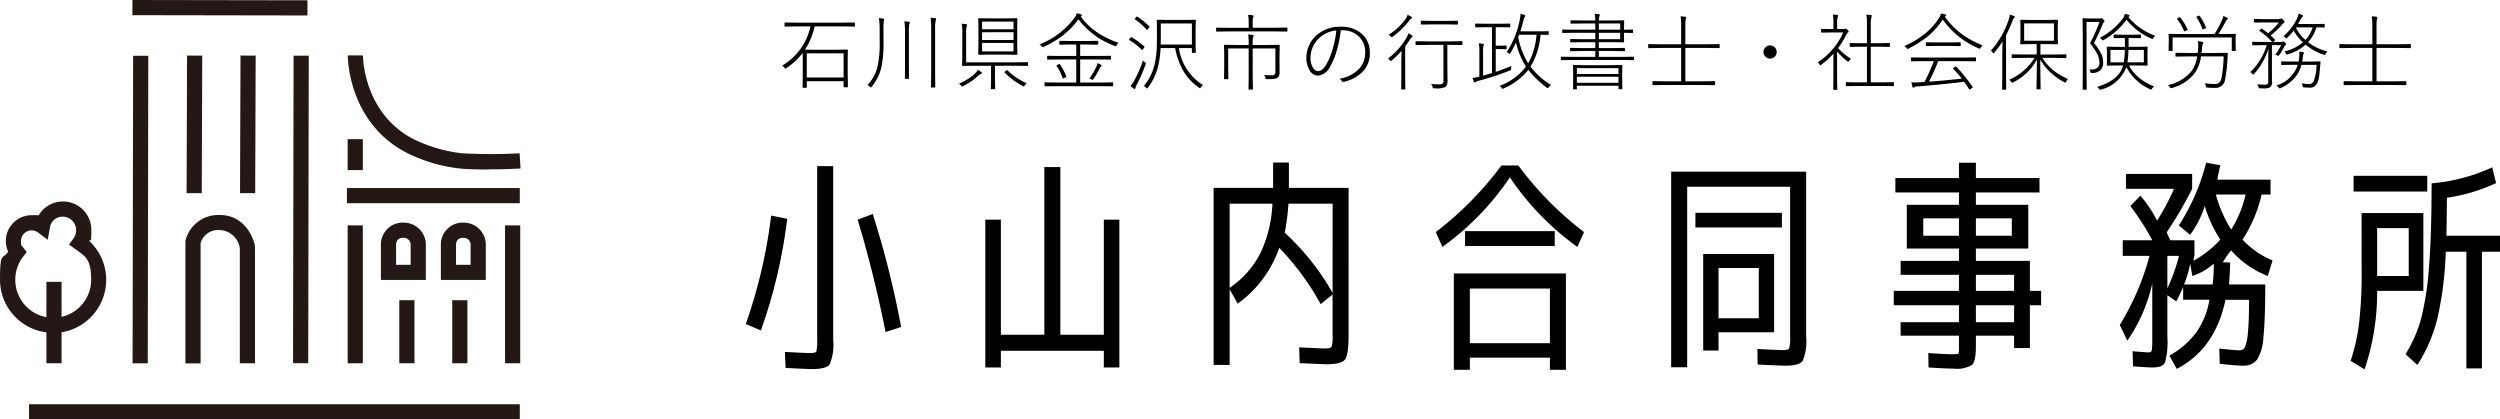 <svg xmlns="http://www.w3.org/2000/svg" width="327.84" height="55" viewBox="0 0 327.84 55">
  <g id="logo" transform="translate(2206 401)">
    <g id="logo-2" data-name="logo" transform="translate(-2206 -401)">
      <rect id="長方形_1" data-name="長方形 1" width="1.99" height="22.957" transform="translate(17.362 1.99) rotate(-89.9)" fill="#231815"/>
      <rect id="長方形_2" data-name="長方形 2" width="40.328" height="1.99" transform="translate(17.387 47.643) rotate(-89.9)" fill="#231815"/>
      <rect id="長方形_3" data-name="長方形 3" width="40.328" height="1.99" transform="translate(38.429 47.624) rotate(-89.9)" fill="#231815"/>
      <rect id="長方形_4" data-name="長方形 4" width="18.04" height="1.99" transform="translate(24.468 25.325) rotate(-89.8)" fill="#231815"/>
      <rect id="長方形_5" data-name="長方形 5" width="18.04" height="1.99" transform="translate(31.475 25.325) rotate(-89.8)" fill="#231815"/>
      <path id="パス_1" data-name="パス 1" d="M256.842,53.06c-1.148,0-2.41-.019-3.577-.115a20.575,20.575,0,0,1-7.155-2.085c-7.633-3.96-7.71-12.4-7.71-12.76h1.99c0,.306.1,7.595,6.638,10.981a19.461,19.461,0,0,0,6.39,1.856,73.285,73.285,0,0,0,7.518,0l.115,1.99c-.115,0-1.951.115-4.17.115Z" transform="translate(-192.792 -30.831)" fill="#231815"/>
      <rect id="長方形_6" data-name="長方形 6" width="1.99" height="4.056" transform="translate(45.589 18.25)" fill="#231815"/>
      <rect id="長方形_7" data-name="長方形 7" width="22.67" height="1.99" transform="translate(45.493 24.659)" fill="#231815"/>
      <rect id="長方形_8" data-name="長方形 8" width="1.99" height="18.079" transform="translate(45.589 29.556)" fill="#231815"/>
      <rect id="長方形_9" data-name="長方形 9" width="1.99" height="18.079" transform="translate(66.231 29.556)" fill="#231815"/>
      <rect id="長方形_10" data-name="長方形 10" width="1.99" height="8.264" transform="translate(52.361 39.37)" fill="#231815"/>
      <rect id="長方形_11" data-name="長方形 11" width="1.99" height="8.264" transform="translate(59.305 39.37)" fill="#231815"/>
      <path id="パス_2" data-name="パス 2" d="M266.992,160.218H261.1v-4.572a2.862,2.862,0,0,1,2.946-2.946,2.9,2.9,0,0,1,2.946,3.023Zm-3.9-1.99H265v-2.506a.927.927,0,0,0-.957-1.033c-.8,0-.937.517-.957.957Z" transform="translate(-211.15 -123.507)" fill="#231815"/>
      <path id="パス_3" data-name="パス 3" d="M308.092,160.218H302.2v-4.572a2.862,2.862,0,0,1,2.946-2.946,2.9,2.9,0,0,1,2.946,3.023Zm-3.9-1.99H306.1v-2.506a.927.927,0,0,0-.957-1.033c-.8,0-.937.517-.957.957Z" transform="translate(-244.387 -123.507)" fill="#231815"/>
      <rect id="長方形_12" data-name="長方形 12" width="64.356" height="1.99" transform="translate(3.807 53.01)" fill="#231815"/>
      <path id="パス_4" data-name="パス 4" d="M136.225,166.937h-1.99V151.843a2.793,2.793,0,0,0-2.6-2.372,2.412,2.412,0,0,0-2.544,1.7v15.783H127.1V150.867a4.439,4.439,0,0,1,4.534-3.367c3.042,0,4.324,2.678,4.591,4.075v15.362Z" transform="translate(-102.785 -119.302)" fill="#231815"/>
      <rect id="長方形_13" data-name="長方形 13" width="1.99" height="10.675" transform="translate(6.084 36.96)" fill="#231815"/>
      <path id="パス_5" data-name="パス 5" d="M6.964,155.418A6.96,6.96,0,0,1,0,148.473c0-3.826.363-2.583,1.071-3.692a3.458,3.458,0,0,1-.306-1.4A3.392,3.392,0,0,1,4.151,140c1.875,0,.574.038.861.115a3.715,3.715,0,0,1,6.964,1.856c0,2.085-.1.976-.268,1.416a6.958,6.958,0,0,1-4.744,12.052Zm-2.812-13.43a1.4,1.4,0,0,0-1.4,1.4c0,.765.1.593.287.842l.459.612-.459.593a4.875,4.875,0,0,0-1.033,3.042,4.974,4.974,0,1,0,9.948,0c0-2.755-.784-3.1-2.085-4.037l-.823-.593.593-.8a1.749,1.749,0,0,0,.344-1.071,1.768,1.768,0,0,0-1.741-1.779,1.656,1.656,0,0,0-1.7,1.454l-.287,1.569-1.282-.957a1.409,1.409,0,0,0-.823-.268Z" transform="translate(0 -111.781)" fill="#231815"/>
    </g>
    <path id="パス_187" data-name="パス 187" d="M14.16-24.21h2.1v22.8a6.53,6.53,0,0,1-.465,3.2Q15.33,2.4,13.47,2.4q-.54,0-3.45-.15L9.93.15q2.82.15,3.3.15.72,0,.825-.225A5.713,5.713,0,0,0,14.16-1.44ZM4.8-3.51A67.415,67.415,0,0,0,8.13-17.73l2.1.42A67.2,67.2,0,0,1,6.78-2.67ZM19.47-17.19l1.98-.75A123.522,123.522,0,0,1,25.17-3.12l-2.04.66Q21.63-10.02,19.47-17.19Zm18.78,0V-2.1h5.7V-24.09h2.1V-2.1h5.7V-17.19h2.04V2.19H51.75V0H38.25V2.19H36.21V-17.19Zm35.7-7.5h2.07v3.33h7.83V-2.015q0,2.583-.495,3.184t-2.385.6q-.39,0-3.54-.152L77.37-.45Q80.4-.3,80.7-.3q.78,0,.915-.225A4.487,4.487,0,0,0,81.75-2.04V-7.38L80.19-6.12a34.914,34.914,0,0,0-5.43-7.38A15.069,15.069,0,0,1,69.3-6.18L68.25-8.07V1.86h-2.1V-21.36h7.8Zm7.8,5.4H75.96a30.516,30.516,0,0,1-.48,3.81,32.364,32.364,0,0,1,6.27,7.89ZM72.3-12.84a16.714,16.714,0,0,0,1.56-6.45H68.25V-8.25A12.2,12.2,0,0,0,72.3-12.84ZM99.75-.99h10.5V-8.16H99.75Zm12.6-9.15V2.49h-2.1V.9H99.75V2.49h-2.1V-10.14ZM95.28-15.57a43.472,43.472,0,0,0,8.61-8.73h2.22a43.472,43.472,0,0,0,8.61,8.73l-.87,1.95A35.868,35.868,0,0,1,105-22.74a35.867,35.867,0,0,1-8.85,9.12Zm3.84,1.83v-1.95h11.76v1.95ZM132.36-2.43v2.4h-2.01V-12.69h9.3V-2.43Zm0-1.83h5.28v-6.6h-5.28Zm9.39,2.4V-21.51h-13.5V2.16h-2.1V-23.49h17.7V-1.86a6.53,6.53,0,0,1-.465,3.2q-.465.615-2.265.615-.57,0-3.63-.15l-.03-2.04q3.03.15,3.3.15.75,0,.87-.255A5.216,5.216,0,0,0,141.75-1.86ZM129.33-16.17v-1.92h11.34v1.92Zm36.78,8.31h5.01v-2.1h-5.01Zm0,4.11h5.01V-5.97h-5.01Zm0-11.34h4.71v-2.28h-4.71Zm-6.9,0h4.68v-2.28h-4.68Zm15.45,7.23v1.89h-1.47V-.36h-2.07V-1.98h-5.01v1.4q0,1.966-.51,2.443a3.971,3.971,0,0,1-2.43.477q-.9,0-3.27-.15L159.87.3q2.13.15,3.18.15.72,0,.78-.1a2.612,2.612,0,0,0,.06-.785V-1.98h-7.65V-3.75h7.65V-5.97h-8.55V-7.86h8.55v-2.1h-7.65v-1.83h7.65v-1.62h-6.84v-5.73h6.84v-1.62h-8.34v-1.89h8.34v-2.01h2.22v2.01h8.34v1.89h-8.34v1.62h6.87v5.73h-6.87v1.62h7.08v3.93Zm24.93-8.04a14.658,14.658,0,0,0,1.89-4.59h-3.9A16.526,16.526,0,0,0,199.59-15.9Zm-5.39.69-1.473-1.23a27.736,27.736,0,0,0,3.577-8.22l1.864.33q-.21.81-.391,1.89h6.973v1.95h-1.171a18.151,18.151,0,0,1-2.5,5.91,11.065,11.065,0,0,0,3.936,2.73l-.63,2.04a12.34,12.34,0,0,1-4.809-3.36,12.423,12.423,0,0,0-1.082,1.56l.962.03q-.03,1.32-.15,2.88h4.75q0,4.68-.244,6.915a6.165,6.165,0,0,1-.852,2.985,2.235,2.235,0,0,1-1.845.75q-.84,0-3.03-.24L198.03-.3q2.01.24,2.67.24a.742.742,0,0,0,.705-.45,6.523,6.523,0,0,0,.375-1.875q.15-1.425.15-4.3h-3.09q-1.35,6.45-6.39,9.06L191.49.63a11.125,11.125,0,0,0,3.525-3.045A10.536,10.536,0,0,0,196.74-6.69h-3.45V-8.37q-.42.99-.9,1.89l-1.17-.81V-1.8a10.22,10.22,0,0,1-.315,3.345q-.315.645-1.635.645-.51,0-2.55-.15L186.66.06q1.77.15,2.1.15.36,0,.42-.27a12.446,12.446,0,0,0,.06-1.68V-8.82a21.317,21.317,0,0,1-3.27,7.5l-.99-2.07a34.084,34.084,0,0,0,3.9-9.06h-3.51v-2.04h3.87a32.5,32.5,0,0,0-2.88-4.5l1.32-1.35a16.435,16.435,0,0,1,2.191,3.27,30.732,30.732,0,0,0,2.224-4.17H185.79v-1.95h8.681v1.95a50.446,50.446,0,0,1-3.337,5.7,11.5,11.5,0,0,0,.481,1.05h3.157v2.04q-.03.09-.09.3a.46.46,0,0,0,0,.33,14.125,14.125,0,0,0,3.487-2.76,16.311,16.311,0,0,1-2.044-4.41A12.951,12.951,0,0,1,194.2-15.21Zm2.96,6.51a23.164,23.164,0,0,0,.15-2.73,7.931,7.931,0,0,1-2.82,1.62l-.27-1.59a15.737,15.737,0,0,1-.81,2.7Zm-4.41-3.75h-1.53v4.26A23.739,23.739,0,0,0,192.75-12.45Zm25.98,2.64h4.14v-6.27h-4.14Zm9.09-5.28h7.02v2.1h-2.37V2.31h-2.04v-15.3h-2.7a46.182,46.182,0,0,1-1.11,8.79,20.518,20.518,0,0,1-2.61,6.06L222.45.45a17.6,17.6,0,0,0,2.055-4.71,38.71,38.71,0,0,0,1.02-6.69q.345-4.2.345-11.01a23.457,23.457,0,0,0,7.95-2.1l.51,2.07a23.336,23.336,0,0,1-6.45,1.92Q227.85-16.77,227.82-15.09Zm-12.18-5.79v-2.07h9.66v2.07Zm1.05,2.82h8.1v10.2h-6.06a31.485,31.485,0,0,1-1.65,10.29l-1.83-1.11a24.815,24.815,0,0,0,1.1-4.86,55.84,55.84,0,0,0,.345-6.9Z" transform="translate(-2113 -355)"/>
    <path id="パス_186" data-name="パス 186" d="M4.281-7.536H2.455L.961-7.514q-.081,0-.081-.075v-.387q0-.075.081-.075l1.493.021H8.545l1.488-.021a.066.066,0,0,1,.075.075v.387a.066.066,0,0,1-.075.075L8.545-7.536H4.839A11.238,11.238,0,0,1,4.41-6.15a9.366,9.366,0,0,1-.843,1.66l1.251.011H7.6L9.1-4.5q.081,0,.081.075L9.163-3.072V-1.8L9.185.36q0,.081-.075.081H8.7Q8.626.44,8.626.36V-.354H3.8V.44q0,.075-.081.075H3.325A.066.066,0,0,1,3.25.44l.021-2.2V-2.917q0-.913-.011-1.144A8.826,8.826,0,0,1,1.133-2.079.3.3,0,0,1,1-2Q.956-2,.87-2.127a.875.875,0,0,0-.3-.263A7.917,7.917,0,0,0,4.281-7.536ZM3.8-.838H8.626V-4.007H3.8ZM11.76.145a5.3,5.3,0,0,0,1.321-2.422,14.584,14.584,0,0,0,.274-3.389V-6.95a10.543,10.543,0,0,0-.1-1.676,3.955,3.955,0,0,1,.564.07q.134.016.134.086a1,1,0,0,1-.054.209,10.341,10.341,0,0,0-.043,1.332v1.112a16.337,16.337,0,0,1-.274,3.652A6.362,6.362,0,0,1,12.308.376q-.07.1-.107.1T12.066.365A.825.825,0,0,0,11.76.145Zm8.277-8.814q.306.016.591.054.124.021.124.1a.589.589,0,0,1-.043.188,4.166,4.166,0,0,0-.081,1.085v5.854L20.649.4a.066.066,0,0,1-.075.075h-.408A.066.066,0,0,1,20.09.4l.021-1.783V-7.2A10,10,0,0,0,20.037-8.669ZM16.594-8.2q.274.016.591.054.124.021.124.091a.528.528,0,0,1-.059.188,5.081,5.081,0,0,0-.064,1.085v4.334l.021,1.719a.066.066,0,0,1-.075.075h-.408q-.064,0-.064-.075l.021-1.719v-4.3A9.222,9.222,0,0,0,16.594-8.2ZM28.477-2.374V-.682L28.5.628A.066.066,0,0,1,28.423.7h-.408A.066.066,0,0,1,27.94.628l.021-1.311V-2.374H25.786l-1.542.021a.066.066,0,0,1-.075-.075l.021-1.364V-6.7a6.258,6.258,0,0,0-.075-1.187,3.969,3.969,0,0,1,.58.064q.124.021.124.075a.967.967,0,0,1-.064.209,3.15,3.15,0,0,0-.059.827v3.883h6.5l1.525-.021q.081,0,.081.075v.344q0,.075-.081.075l-1.525-.021ZM29.932-3.84H27.784l-1.4.021q-.1,0-.1-.075l.021-1.2V-7.337l-.021-1.2a.066.066,0,0,1,.075-.075l1.4.021h2.17l1.4-.021q.086,0,.086.075l-.021,1.2v2.245l.021,1.2q0,.075-.107.075ZM30.91-7.16v-1.01H26.785v1.01Zm0,.387H26.785v1.021H30.91Zm0,1.407H26.785v1.106H30.91ZM26.237-1.848a2.413,2.413,0,0,1,.44.285.254.254,0,0,1,.086.145q0,.07-.156.118a.888.888,0,0,0-.3.209A8.6,8.6,0,0,1,24.287.3a.5.5,0,0,1-.134.048q-.048,0-.129-.129a.733.733,0,0,0-.274-.242,7.124,7.124,0,0,0,1.241-.661,5.988,5.988,0,0,0,.816-.628A2.548,2.548,0,0,0,26.237-1.848ZM32.65-.086A.778.778,0,0,0,32.387.2q-.075.129-.129.129a.378.378,0,0,1-.134-.048,9.837,9.837,0,0,1-2.379-1.762.093.093,0,0,1-.027-.054q0-.032.1-.113l.124-.091a.293.293,0,0,1,.124-.07.093.093,0,0,1,.054.027A7.884,7.884,0,0,0,32.65-.086Zm6.485-3.577v-1.5h-.747L37-5.14q-.081,0-.081-.075V-5.57q0-.075.081-.075l1.386.021h2.154l1.4-.021a.066.066,0,0,1,.075.075v.354a.066.066,0,0,1-.075.075l-1.4-.021h-.892v1.5h2.433l1.525-.021q.081,0,.081.075v.354q0,.075-.081.075L42.084-3.2H39.651V-.177H42.39L43.9-.2a.066.066,0,0,1,.075.075V.242A.066.066,0,0,1,43.9.317L42.39.3H36.563L35.053.317a.066.066,0,0,1-.075-.075V-.124A.066.066,0,0,1,35.053-.2l1.509.021h2.573V-3.2H36.923L35.4-3.18q-.081,0-.081-.075v-.354q0-.075.081-.075l1.525.021Zm.585-5.172a8.957,8.957,0,0,0,2.438,2.267,13.155,13.155,0,0,0,2.53,1.192.939.939,0,0,0-.263.317q-.059.124-.113.124a.675.675,0,0,1-.15-.048A10.457,10.457,0,0,1,39.42-8.47,10.72,10.72,0,0,1,37.2-6.214,13.544,13.544,0,0,1,34.855-4.85a.325.325,0,0,1-.118.038q-.048,0-.134-.118a.84.84,0,0,0-.3-.242,10.486,10.486,0,0,0,4.608-3.5,1.722,1.722,0,0,0,.285-.58,2.573,2.573,0,0,1,.548.129q.134.048.134.134,0,.048-.064.086ZM40.854-.714a8.2,8.2,0,0,0,.924-1.552,1.762,1.762,0,0,0,.14-.451,2.253,2.253,0,0,1,.451.2q.1.064.1.124t-.1.129a.676.676,0,0,0-.156.231A11.87,11.87,0,0,1,41.37-.618q-.075.1-.113.1A.309.309,0,0,1,41.128-.6.619.619,0,0,0,40.854-.714ZM37-2.562A7.7,7.7,0,0,1,37.825-1a.124.124,0,0,1,.016.048q0,.043-.1.091l-.2.1A.4.4,0,0,1,37.4-.7q-.027,0-.043-.054a6.475,6.475,0,0,0-.795-1.59.133.133,0,0,1-.021-.054q0-.027.124-.091l.167-.075a.366.366,0,0,1,.118-.048Q36.971-2.61,37-2.562ZM52.1-4.7H50.192a12.707,12.707,0,0,1-.22,1.912A7.64,7.64,0,0,1,48.532.5q-.075.1-.107.1T48.3.5a.769.769,0,0,0-.322-.2A6.9,6.9,0,0,0,49.5-3.008a12.551,12.551,0,0,0,.2-1.9q.016-.521.016-2.009L49.7-8.325q0-.081.075-.081l1.407.021h2.148l1.407-.021q.075,0,.075.081L54.789-7.2v1.939l.021,1.117q0,.081-.075.081H54.37q-.075,0-.075-.081V-4.7H52.6A6.841,6.841,0,0,0,55.767.161a.977.977,0,0,0-.285.285q-.081.124-.124.124A.322.322,0,0,1,55.23.5a7.015,7.015,0,0,1-2.143-2.358A9.6,9.6,0,0,1,52.1-4.7Zm-1.891-.462H54.3V-7.922H50.224v1.058Q50.224-5.667,50.213-5.162ZM46.244.285a3.972,3.972,0,0,0,.526-.768,15.851,15.851,0,0,0,1.112-2.594,1.051,1.051,0,0,0,.242.231q.134.081.134.15a.636.636,0,0,1-.032.145A18.133,18.133,0,0,1,47.1.032a1.646,1.646,0,0,0-.2.494q-.021.134-.1.134A.286.286,0,0,1,46.652.6Q46.486.478,46.244.285Zm.913-9.1A10.775,10.775,0,0,1,48.72-7.536a.093.093,0,0,1,.027.054.226.226,0,0,1-.075.124l-.129.167q-.091.1-.129.1-.021,0-.048-.032A9.723,9.723,0,0,0,46.835-8.47Q46.8-8.5,46.8-8.513q0-.032.075-.113L47-8.766q.064-.075.1-.075A.133.133,0,0,1,47.157-8.819Zm-.763,2.7A9.2,9.2,0,0,1,48.059-4.9a.088.088,0,0,1,.032.054.361.361,0,0,1-.081.129l-.118.167q-.086.1-.118.1t-.059-.038A7.626,7.626,0,0,0,46.1-5.731q-.043-.027-.043-.059A.223.223,0,0,1,46.12-5.9l.134-.161q.059-.075.091-.075A.1.1,0,0,1,46.394-6.118ZM61.747-7.358V-7.9a5.477,5.477,0,0,0-.081-1.155,5.172,5.172,0,0,1,.607.064q.118.032.118.075a.679.679,0,0,1-.064.2,3.424,3.424,0,0,0-.054.816v.537h3l1.472-.021q.081,0,.081.075v.376q0,.075-.081.075l-1.472-.021H59.029l-1.477.021a.066.066,0,0,1-.075-.075V-7.3a.066.066,0,0,1,.075-.075l1.477.021ZM62.274-5.1h1.88l1.584-.021a.066.066,0,0,1,.075.075l-.021,1.235v1.439l.011.892a.811.811,0,0,1-.231.639.888.888,0,0,1-.435.177,7.708,7.708,0,0,1-.972.043A.255.255,0,0,1,64-.655.388.388,0,0,1,63.944-.8a.794.794,0,0,0-.177-.365q.553.038.983.038a.536.536,0,0,0,.4-.118.566.566,0,0,0,.1-.381V-4.641H62.274V-.967L62.3.671q0,.081-.075.081H61.8q-.075,0-.075-.081l.021-1.638V-4.641H59.062v2.594l.021,1.354q0,.081-.075.081h-.43q-.064,0-.064-.081l.021-1.332V-3.883l-.021-1.166q0-.075.064-.075l1.584.021h1.584v-.22a6.935,6.935,0,0,0-.064-1.155,4.332,4.332,0,0,1,.591.064q.124.016.124.081a.67.67,0,0,1-.07.209,3.078,3.078,0,0,0-.054.79Zm11.55-1.928a15.1,15.1,0,0,1-.591,2.863,8.473,8.473,0,0,1-.854,1.977,1.916,1.916,0,0,1-1.568,1.1,1.278,1.278,0,0,1-1.08-.7,3.122,3.122,0,0,1-.419-1.681A3.76,3.76,0,0,1,69.693-5.1,3.773,3.773,0,0,1,70.6-6.338a4.574,4.574,0,0,1,3.185-1.155,3.922,3.922,0,0,1,2.959,1.08,3.266,3.266,0,0,1,.892,2.374A3.414,3.414,0,0,1,76.7-1.6a4.938,4.938,0,0,1-2.53,1.337.444.444,0,0,1-.059.005.179.179,0,0,1-.161-.118.78.78,0,0,0-.3-.3,4.56,4.56,0,0,0,2.648-1.375,3.134,3.134,0,0,0,.725-2.1,2.727,2.727,0,0,0-.988-2.2,2.966,2.966,0,0,0-1.966-.682ZM73.238-7a3.7,3.7,0,0,0-2.267,1.015,3.582,3.582,0,0,0-.892,1.348,3.321,3.321,0,0,0-.22,1.166,2.366,2.366,0,0,0,.376,1.434.773.773,0,0,0,.612.36q.569,0,1.08-.87a9.466,9.466,0,0,0,.87-2.148A12.584,12.584,0,0,0,73.238-7ZM87.286-5.113H85.229l-1.52.021a.066.066,0,0,1-.075-.075v-.354a.066.066,0,0,1,.075-.075l1.52.021h2.965L89.7-5.6a.066.066,0,0,1,.075.075v.354a.066.066,0,0,1-.075.075l-1.509-.021H87.8v2.7l.021,2.009A1,1,0,0,1,87.549.4a2.621,2.621,0,0,1-1.262.188h-.2q-.134,0-.161-.032A.361.361,0,0,1,85.863.4a1.152,1.152,0,0,0-.193-.387q.435.043,1.01.043a.936.936,0,0,0,.5-.086.455.455,0,0,0,.107-.354Zm-5.017.2V-.779L82.291.661q0,.075-.064.075h-.408a.066.066,0,0,1-.075-.075l.021-1.439V-2.874q0-.172.032-1.461a11.461,11.461,0,0,1-1.3,1.268.276.276,0,0,1-.129.075q-.038,0-.113-.1a.833.833,0,0,0-.242-.231,9.417,9.417,0,0,0,2.417-2.7,2.323,2.323,0,0,0,.242-.6,2.728,2.728,0,0,1,.473.252q.091.059.091.124a.131.131,0,0,1-.081.118.85.85,0,0,0-.242.279Q82.64-5.4,82.269-4.915Zm.317-4.152q.161.075.462.247.113.064.113.129t-.1.124a1.164,1.164,0,0,0-.274.285,10.19,10.19,0,0,1-2.159,2.089.352.352,0,0,1-.134.07q-.038,0-.118-.091a1.313,1.313,0,0,0-.263-.242,7.726,7.726,0,0,0,2.213-2.057A1.717,1.717,0,0,0,82.586-9.066ZM85.745-7.8l-1.354.021q-.07,0-.07-.075v-.354q0-.075.07-.075l1.354.021h2l1.364-.021q.081,0,.081.075v.354q0,.075-.081.075L87.743-7.8Zm8.4,2.793h.516l.838-.021q.075,0,.075.081v.328a.066.066,0,0,1-.075.075l-.838-.021h-.516v2.992q1.074-.371,2.057-.779A1.478,1.478,0,0,0,96.161-2a.4.4,0,0,1-.021.172.36.36,0,0,1-.145.081A38.9,38.9,0,0,1,91.961-.419a1.189,1.189,0,0,0-.43.177.237.237,0,0,1-.134.064q-.048,0-.1-.1a4.239,4.239,0,0,1-.2-.494A8.539,8.539,0,0,0,92-.945V-4.157a5.91,5.91,0,0,0-.075-1.155,3.649,3.649,0,0,1,.559.064q.107.021.107.081a.531.531,0,0,1-.064.2,3.8,3.8,0,0,0-.043.811V-1.08q.918-.258,1.166-.338V-7.434h-.816l-1.305.021a.066.066,0,0,1-.075-.075v-.344a.066.066,0,0,1,.075-.075l1.305.021h1.826l1.311-.021a.066.066,0,0,1,.075.075v.344a.066.066,0,0,1-.075.075l-1.311-.021h-.516Zm3.223-1.88h2.379l1.262-.021q.081,0,.081.075V-6.5q0,.075-.081.075l-.988-.021A9.479,9.479,0,0,1,98.7-2.256,10.2,10.2,0,0,0,101.4.156a.968.968,0,0,0-.306.285q-.081.113-.124.113a.369.369,0,0,1-.145-.07,12.679,12.679,0,0,1-2.406-2.32A8.407,8.407,0,0,1,95.195.591.538.538,0,0,1,95.05.65q-.059,0-.14-.134a.7.7,0,0,0-.279-.252,7.6,7.6,0,0,0,3.48-2.53A10.191,10.191,0,0,1,96.8-5.425a12.709,12.709,0,0,1-.736,1.386q-.07.113-.107.113T95.845-4a.832.832,0,0,0-.263-.177,11.356,11.356,0,0,0,1.66-3.975,5.182,5.182,0,0,0,.15-1.031,2.529,2.529,0,0,1,.516.145q.113.043.113.107a.214.214,0,0,1-.054.124,1.569,1.569,0,0,0-.2.548Q97.6-7.584,97.37-6.886Zm-.15.44q-.091.22-.124.328A10.018,10.018,0,0,0,98.4-2.7a8.832,8.832,0,0,0,1.09-3.749Zm9.976-.661v-.811H105.59l-1.563.021a.066.066,0,0,1-.075-.075v-.29a.066.066,0,0,1,.075-.075l1.563.021H107.2a5.129,5.129,0,0,0-.081-.87q.247.011.548.054.124.021.124.091a.3.3,0,0,1-.021.1q-.027.07-.032.091a1.738,1.738,0,0,0-.064.537h1.6l1.638-.021a.066.066,0,0,1,.075.075l-.021.924v.231l1.112-.021a.066.066,0,0,1,.075.075v.3a.066.066,0,0,1-.075.075L110.956-6.7v.263l.021.913a.066.066,0,0,1-.075.075l-1.638-.021h-1.6v.773h1.8l1.558-.021q.07,0,.07.075v.279q0,.075-.07.075l-1.558-.021h-1.8v.768h3.078l1.456-.021a.066.066,0,0,1,.075.075v.3a.066.066,0,0,1-.075.075l-1.456-.021h-6.531l-1.456.021a.066.066,0,0,1-.075-.075v-.3a.066.066,0,0,1,.075-.075l1.456.021H107.2v-.768h-1.665l-1.558.021q-.081,0-.081-.075v-.279q0-.075.081-.075l1.558.021H107.2v-.773h-1.665l-1.547.021q-.081,0-.081-.075V-5.8a.071.071,0,0,1,.081-.081l1.547.021H107.2V-6.7h-2.75l-1.509.021a.066.066,0,0,1-.075-.075v-.3a.066.066,0,0,1,.075-.075l1.509.021Zm.473,0h2.8v-.811h-2.8Zm0,.408v.843h2.8V-6.7ZM104.784.242V.661q0,.064-.075.064h-.354q-.075,0-.075-.064L104.3-.892v-.618L104.28-2.4a.066.066,0,0,1,.075-.075l1.542.021h3.223l1.552-.021a.066.066,0,0,1,.075.075l-.021.773v.714l.021,1.542q0,.064-.075.064h-.354q-.075,0-.075-.064V.242Zm0-1.542h5.457v-.768h-5.457Zm0,.365v.79h5.457v-.79Zm13.677.6V-4.71H115.69l-1.477.021a.066.066,0,0,1-.075-.075V-5.14a.066.066,0,0,1,.075-.075l1.477.021h2.771V-7.46a9.015,9.015,0,0,0-.075-1.4,3.755,3.755,0,0,1,.618.064q.113.021.113.091a1.668,1.668,0,0,1-.043.172,4.719,4.719,0,0,0-.064,1.037v2.3h2.949l1.472-.021a.066.066,0,0,1,.075.075v.376a.066.066,0,0,1-.075.075l-1.472-.021h-2.949V-.338h2.277l1.552-.021a.066.066,0,0,1,.075.075V.091a.066.066,0,0,1-.075.075L121.287.145h-4.958l-1.552.021q-.081,0-.081-.075V-.285q0-.075.081-.075l1.552.021Zm11.668-4.71a.828.828,0,0,1,.639.285.837.837,0,0,1,.22.575.844.844,0,0,1-.285.645.826.826,0,0,1-.575.226.837.837,0,0,1-.645-.29.845.845,0,0,1-.226-.58.821.821,0,0,1,.29-.639A.844.844,0,0,1,130.13-5.049Zm8.779.784V-.7l.021,1.4q0,.081-.075.081h-.376q-.075,0-.075-.081l.021-1.4V-3.948a11.5,11.5,0,0,1-1.584,1.434.365.365,0,0,1-.14.081q-.043,0-.1-.118a.778.778,0,0,0-.22-.285,8.929,8.929,0,0,0,2.132-1.928,8.8,8.8,0,0,0,1.2-1.977H138l-1.112.021a.066.066,0,0,1-.075-.075v-.344a.066.066,0,0,1,.075-.075L138-7.192h.43v-.693a6.426,6.426,0,0,0-.075-1.208q.2.011.559.054.134.016.134.086a.641.641,0,0,1-.07.2,3.121,3.121,0,0,0-.064.859v.7h.849a.455.455,0,0,0,.188-.032.29.29,0,0,1,.086-.021q.091,0,.231.156.156.15.156.22a.166.166,0,0,1-.075.129.632.632,0,0,0-.209.252,10.857,10.857,0,0,1-1.106,1.8,7.623,7.623,0,0,0,1.7,1.4,1.046,1.046,0,0,0-.242.274q-.07.107-.107.107a.313.313,0,0,1-.124-.059A7.326,7.326,0,0,1,138.909-4.265ZM142.824-.2V-4.872h-.757l-1.423.021q-.075,0-.075-.081V-5.28q0-.081.075-.081l1.423.027h.757V-7.622a9.127,9.127,0,0,0-.075-1.456q.29.016.58.059.124.016.124.086a1.4,1.4,0,0,1-.043.177,4.616,4.616,0,0,0-.081,1.112v2.31h1.01l1.423-.027q.075,0,.075.081v.349q0,.081-.075.081l-1.423-.021h-1.01V-.2h1.439l1.52-.021a.066.066,0,0,1,.075.075V.22a.066.066,0,0,1-.075.075l-1.52-.021h-3.11L140.128.3a.066.066,0,0,1-.075-.075V-.145a.066.066,0,0,1,.075-.075l1.531.021Zm10.207-8.61a10.812,10.812,0,0,0,2.379,2.385,11.889,11.889,0,0,0,2.594,1.375,1.181,1.181,0,0,0-.274.306q-.086.14-.124.14a.366.366,0,0,1-.118-.048,10.961,10.961,0,0,1-4.721-3.787A9.69,9.69,0,0,1,150.631-6.1a13.853,13.853,0,0,1-2.363,1.472.5.5,0,0,1-.134.048q-.048,0-.129-.129a.818.818,0,0,0-.285-.252A10.922,10.922,0,0,0,150.566-6.7a8.421,8.421,0,0,0,1.719-1.95,1.916,1.916,0,0,0,.252-.58,5.181,5.181,0,0,1,.526.107q.145.048.145.134a.111.111,0,0,1-.064.1A.258.258,0,0,0,153.032-8.809Zm2.53,8.535q-2.336.3-6.1.612a.841.841,0,0,0-.43.1A.19.19,0,0,1,148.9.5q-.064,0-.107-.107-.043-.124-.145-.6.22.016.478.016.328,0,.72-.027l.521-.032a22.827,22.827,0,0,0,1.219-2.729h-1.375l-1.531.021q-.086,0-.086-.075v-.365q0-.075.086-.075l1.531.021h5.3l1.542-.021a.066.066,0,0,1,.075.075v.365a.066.066,0,0,1-.075.075l-1.542-.021h-3.335a26.325,26.325,0,0,1-1.219,2.686q2.148-.15,4.3-.4-.489-.628-1.123-1.3a.074.074,0,0,1-.027-.048q0-.027.1-.091l.188-.113a.214.214,0,0,1,.091-.032.086.086,0,0,1,.054.021A21.832,21.832,0,0,1,156.673.387a.062.062,0,0,1,.027.048q0,.032-.081.1l-.2.134a.437.437,0,0,1-.14.075q-.027,0-.059-.054Q155.937.242,155.561-.274Zm-3.631-5.162h1.8l1.311-.021a.066.066,0,0,1,.075.075v.354a.066.066,0,0,1-.075.075l-1.311-.021h-1.8l-1.305.021q-.081,0-.081-.075v-.354q0-.075.081-.075ZM165.543-3.18,165.6.639q0,.075-.081.075h-.381q-.081,0-.081-.075l.059-3.83A7.181,7.181,0,0,1,162-.2a.365.365,0,0,1-.129.054q-.043,0-.134-.129a.839.839,0,0,0-.263-.263,7.394,7.394,0,0,0,3.33-2.874h-1.359l-1.563.021a.066.066,0,0,1-.075-.075V-3.8a.066.066,0,0,1,.075-.075l1.563.021h1.638V-5.215h-.7l-1.375.021a.066.066,0,0,1-.075-.075l.021-.961V-7.385l-.021-.94q0-.081.075-.081l1.375.021h2.03l1.375-.021a.071.071,0,0,1,.081.081l-.027.94V-6.23l.027.961q0,.075-.081.075l-1.375-.021h-.838v1.364h1.762l1.563-.021a.066.066,0,0,1,.075.075v.333a.066.066,0,0,1-.075.075l-1.563-.021h-1.515a6.969,6.969,0,0,0,1.531,1.7A8.777,8.777,0,0,0,169.2-.628a.983.983,0,0,0-.252.338q-.048.124-.091.124a.519.519,0,0,1-.14-.054A7.815,7.815,0,0,1,165.543-3.18Zm-2.105-2.476h3.91V-7.933h-3.91Zm-2.374-.725v5.344l.021,1.729q0,.075-.081.075h-.392q-.064,0-.064-.075l.021-1.729V-3.894q0-.021.032-1.67a13.549,13.549,0,0,1-1.069,1.472q-.075.091-.118.091t-.1-.091a.747.747,0,0,0-.242-.252,11.688,11.688,0,0,0,2.32-4.028,2.17,2.17,0,0,0,.156-.725,4.63,4.63,0,0,1,.548.2q.113.054.113.113a.168.168,0,0,1-.091.14.926.926,0,0,0-.22.408A17.358,17.358,0,0,1,161.064-6.381Zm15.783,4.163q-.027.07-.07.172A4.785,4.785,0,0,1,173.538.741a.637.637,0,0,1-.145.038q-.059,0-.124-.107A.671.671,0,0,0,173,.4q2.729-.833,3.335-2.562.038-.113.075-.252h-.618l-1.45.021q-.064,0-.064-.075l.021-.806v-.736l-.021-.795q0-.075.064-.075l1.45.021h.859V-6.016h-.285l-1.112.021a.066.066,0,0,1-.075-.075v-.322a.066.066,0,0,1,.075-.075l1.112.021h1.2l1.112-.021a.066.066,0,0,1,.075.075v.322a.066.066,0,0,1-.075.075l-1.112-.021h-.43v1.155h.978l1.445-.021a.066.066,0,0,1,.075.075l-.021.795v.736l.021.806a.066.066,0,0,1-.075.075l-1.445-.021h-.924a5.063,5.063,0,0,0,1.493,1.74,6.629,6.629,0,0,0,1.81,1.01.905.905,0,0,0-.274.274q-.086.14-.134.14A.389.389,0,0,1,179.951.7,6.393,6.393,0,0,1,176.846-2.218Zm.14-.607h2.148V-4.453H177.12A13.217,13.217,0,0,1,176.986-2.825Zm-.483,0a10.519,10.519,0,0,0,.134-1.627h-1.88v1.627Zm-3.18-5.3h-1.7v6.58l.021,2.24q0,.07-.075.07h-.387q-.075,0-.075-.07l.021-2.218V-6.279L171.1-8.524a.066.066,0,0,1,.075-.075l.795.021h1.241a1.015,1.015,0,0,0,.263-.021.354.354,0,0,1,.107-.021q.081,0,.231.156.167.161.167.242a.16.16,0,0,1-.075.118,1.074,1.074,0,0,0-.2.344,25.585,25.585,0,0,1-1.112,2.4,6.629,6.629,0,0,1,1.01,1.525,2.6,2.6,0,0,1,.193.994,1.411,1.411,0,0,1-.338,1.037,1.646,1.646,0,0,1-1.117.381q-.054.005-.075.005-.113,0-.145-.177a.562.562,0,0,0-.14-.3q.129.011.236.011a1.18,1.18,0,0,0,.875-.269.961.961,0,0,0,.22-.687,2.418,2.418,0,0,0-.3-1.106,9.586,9.586,0,0,0-.94-1.38A20.962,20.962,0,0,0,173.323-8.126Zm3.765-.65a8.319,8.319,0,0,0,3.556,2.471.989.989,0,0,0-.269.279q-.075.134-.129.134a.5.5,0,0,1-.134-.048,8.57,8.57,0,0,1-3.255-2.487,9.105,9.105,0,0,1-2.992,2.664.346.346,0,0,1-.129.059q-.048,0-.134-.124a.616.616,0,0,0-.242-.209,9,9,0,0,0,3.013-2.53,1.713,1.713,0,0,0,.263-.618q.247.054.5.129.124.048.124.124a.114.114,0,0,1-.075.113Q177.12-8.787,177.088-8.776ZM186.13-3.6h-1.225l-1.547.021q-.081,0-.081-.075V-4q0-.075.081-.075l1.547.021h1.289q.043-.354.054-.537.021-.236.021-.446a3.635,3.635,0,0,0-.043-.564,3.933,3.933,0,0,1,.548.086q.167.038.167.118a.4.4,0,0,1-.064.167,1.527,1.527,0,0,0-.113.526,5.961,5.961,0,0,1-.064.65h1.794l1.563-.021a.076.076,0,0,1,.086.086q-.011.15-.027.51-.016.258-.027.424a17.053,17.053,0,0,1-.3,2.465A1.245,1.245,0,0,1,188.483.526q-.585,0-1.021-.043-.14-.016-.156-.038a.3.3,0,0,1-.032-.118,1.055,1.055,0,0,0-.145-.414,8.1,8.1,0,0,0,1.354.107.729.729,0,0,0,.6-.247,1.5,1.5,0,0,0,.252-.623,17.288,17.288,0,0,0,.263-2.75h-2.959a5.21,5.21,0,0,1-.768,2.1A5.553,5.553,0,0,1,182.816.537a.589.589,0,0,1-.134.032q-.054,0-.14-.14a.693.693,0,0,0-.263-.274,5.349,5.349,0,0,0,3.169-1.907A4.523,4.523,0,0,0,186.13-3.6ZM188.4-6.537a14.732,14.732,0,0,0,1.015-1.88,2.106,2.106,0,0,0,.129-.473,1.889,1.889,0,0,1,.494.2q.124.059.124.118t-.075.113a.808.808,0,0,0-.2.252q-.451.849-.961,1.67h.639l1.552-.021a.066.066,0,0,1,.075.075l-.021.521v.414L191.19-4.4q0,.081-.075.081h-.376q-.075,0-.075-.081V-6.085h-7.756V-4.4q0,.081-.075.081h-.376q-.075,0-.075-.081l.021-1.144V-5.9l-.021-.585a.066.066,0,0,1,.075-.075L184-6.537ZM183.917-8.7a8.17,8.17,0,0,1,.956,1.531.093.093,0,0,1,.016.038q0,.032-.1.091l-.188.1a.488.488,0,0,1-.145.054q-.027,0-.054-.059a6.451,6.451,0,0,0-.9-1.536.079.079,0,0,1-.021-.043q0-.032.086-.081l.183-.1a.377.377,0,0,1,.107-.043Q183.885-8.744,183.917-8.7Zm2.122-.011a.133.133,0,0,1-.021-.054q0-.027.124-.091l.177-.075a.209.209,0,0,1,.075-.027q.027,0,.064.048a6.646,6.646,0,0,1,.827,1.509.171.171,0,0,1,.011.048q0,.032-.1.081L187-7.181a.557.557,0,0,1-.14.048q-.032,0-.048-.059A5.989,5.989,0,0,0,186.039-8.712Zm15.724,1.3a4.862,4.862,0,0,1-1.09,1.944,6.6,6.6,0,0,0,2.53,1.208,1.2,1.2,0,0,0-.22.322q-.064.14-.118.14a.589.589,0,0,1-.134-.032,7.085,7.085,0,0,1-2.385-1.316,6.161,6.161,0,0,1-2.32,1.273.589.589,0,0,1-.134.032q-.054,0-.113-.134a1.078,1.078,0,0,0-.215-.285,5.385,5.385,0,0,0,2.428-1.2,5.508,5.508,0,0,1-1.2-1.536,10.529,10.529,0,0,1-.87.967q-.075.086-.107.086t-.113-.1a.579.579,0,0,0-.285-.188,7.011,7.011,0,0,0,1.735-2.2,2.853,2.853,0,0,0,.269-.773,3.254,3.254,0,0,1,.516.188.117.117,0,0,1,.075.107.15.15,0,0,1-.086.124,1.442,1.442,0,0,0-.242.338q-.059.1-.183.328-.091.172-.15.269h2.224l1.2-.021q.081,0,.081.075v.322q0,.075-.081.075Zm-.494,0h-2.181l-.021.021a5.367,5.367,0,0,0,1.257,1.627A4.125,4.125,0,0,0,201.268-7.412Zm-6.021,2.331h-.537l-1.289.021a.066.066,0,0,1-.075-.075v-.312a.066.066,0,0,1,.075-.075l1.289.021h1.241a9.6,9.6,0,0,0-1.622-1.429q-.048-.032-.048-.054t.075-.1l.113-.1q.07-.075.1-.075a.148.148,0,0,1,.059.027q.532.371.784.585a7.409,7.409,0,0,0,1.429-1.407H194.85l-1.208.011q-.075,0-.075-.064v-.333a.066.066,0,0,1,.075-.075l1.208.021h1.928a.6.6,0,0,0,.252-.043.267.267,0,0,1,.118-.032q.1,0,.263.167.188.172.188.285,0,.054-.167.167a2.819,2.819,0,0,0-.285.306,10.281,10.281,0,0,1-1.386,1.294q.4.376.564.542a.088.088,0,0,1,.032.054q0,.032-.086.107l-.167.145h1a.439.439,0,0,0,.2-.043.236.236,0,0,1,.1-.021.409.409,0,0,1,.22.134q.167.134.167.22a.217.217,0,0,1-.107.161.679.679,0,0,0-.188.274,7.9,7.9,0,0,1-.6.978q-.081.118-.118.118a.5.5,0,0,1-.134-.048.665.665,0,0,0-.285-.075,7.8,7.8,0,0,0,.779-1.278h-1.208V-1.74l.011,1.52a.8.8,0,0,1-.274.682,1.731,1.731,0,0,1-.865.129q-.183,0-.424-.005a.287.287,0,0,1-.15-.038.4.4,0,0,1-.059-.15.768.768,0,0,0-.183-.365,7.757,7.757,0,0,0,1.031.07.519.519,0,0,0,.354-.086.448.448,0,0,0,.075-.3V-3.137q0-.806.032-1.482a9.162,9.162,0,0,1-1.869,3.3q-.086.1-.124.1t-.129-.1a.635.635,0,0,0-.274-.209A8.112,8.112,0,0,0,195.247-5.081ZM199.319-2.5h-.693l-1.4.021q-.086,0-.086-.075v-.322q0-.075.086-.075l1.4.021h.806a5.717,5.717,0,0,0,.1-.881,2.683,2.683,0,0,0-.032-.419,3.013,3.013,0,0,1,.5.07q.134.032.134.1a.337.337,0,0,1-.064.156.812.812,0,0,0-.081.328q-.021.231-.086.65h.913l1.4-.021q.091,0,.091.075v.021q-.021.177-.048.489-.091,1.133-.161,1.52a2.448,2.448,0,0,1-.29.854.973.973,0,0,1-.913.483q-.333,0-.747-.032-.134-.011-.161-.043a.44.44,0,0,1-.038-.167.872.872,0,0,0-.134-.338,5.464,5.464,0,0,0,.935.107.707.707,0,0,0,.607-.252,5.963,5.963,0,0,0,.419-2.267H199.8a4.256,4.256,0,0,1-1.063,1.907A5.84,5.84,0,0,1,197.084.548a.419.419,0,0,1-.14.059q-.043,0-.134-.134a.768.768,0,0,0-.3-.263A4.181,4.181,0,0,0,199.319-2.5ZM209.1-.338V-4.71H206.33l-1.477.021a.066.066,0,0,1-.075-.075V-5.14a.066.066,0,0,1,.075-.075l1.477.021H209.1V-7.46a9.016,9.016,0,0,0-.075-1.4,3.755,3.755,0,0,1,.618.064q.113.021.113.091a1.67,1.67,0,0,1-.043.172,4.719,4.719,0,0,0-.064,1.037v2.3H212.6l1.472-.021a.066.066,0,0,1,.075.075v.376a.066.066,0,0,1-.075.075L212.6-4.71h-2.949V-.338h2.277l1.552-.021a.066.066,0,0,1,.075.075V.091a.066.066,0,0,1-.075.075L211.927.145h-4.958l-1.552.021q-.081,0-.081-.075V-.285q0-.075.081-.075l1.552.021Z" transform="translate(-2104 -390)"/>
  </g>
</svg>
